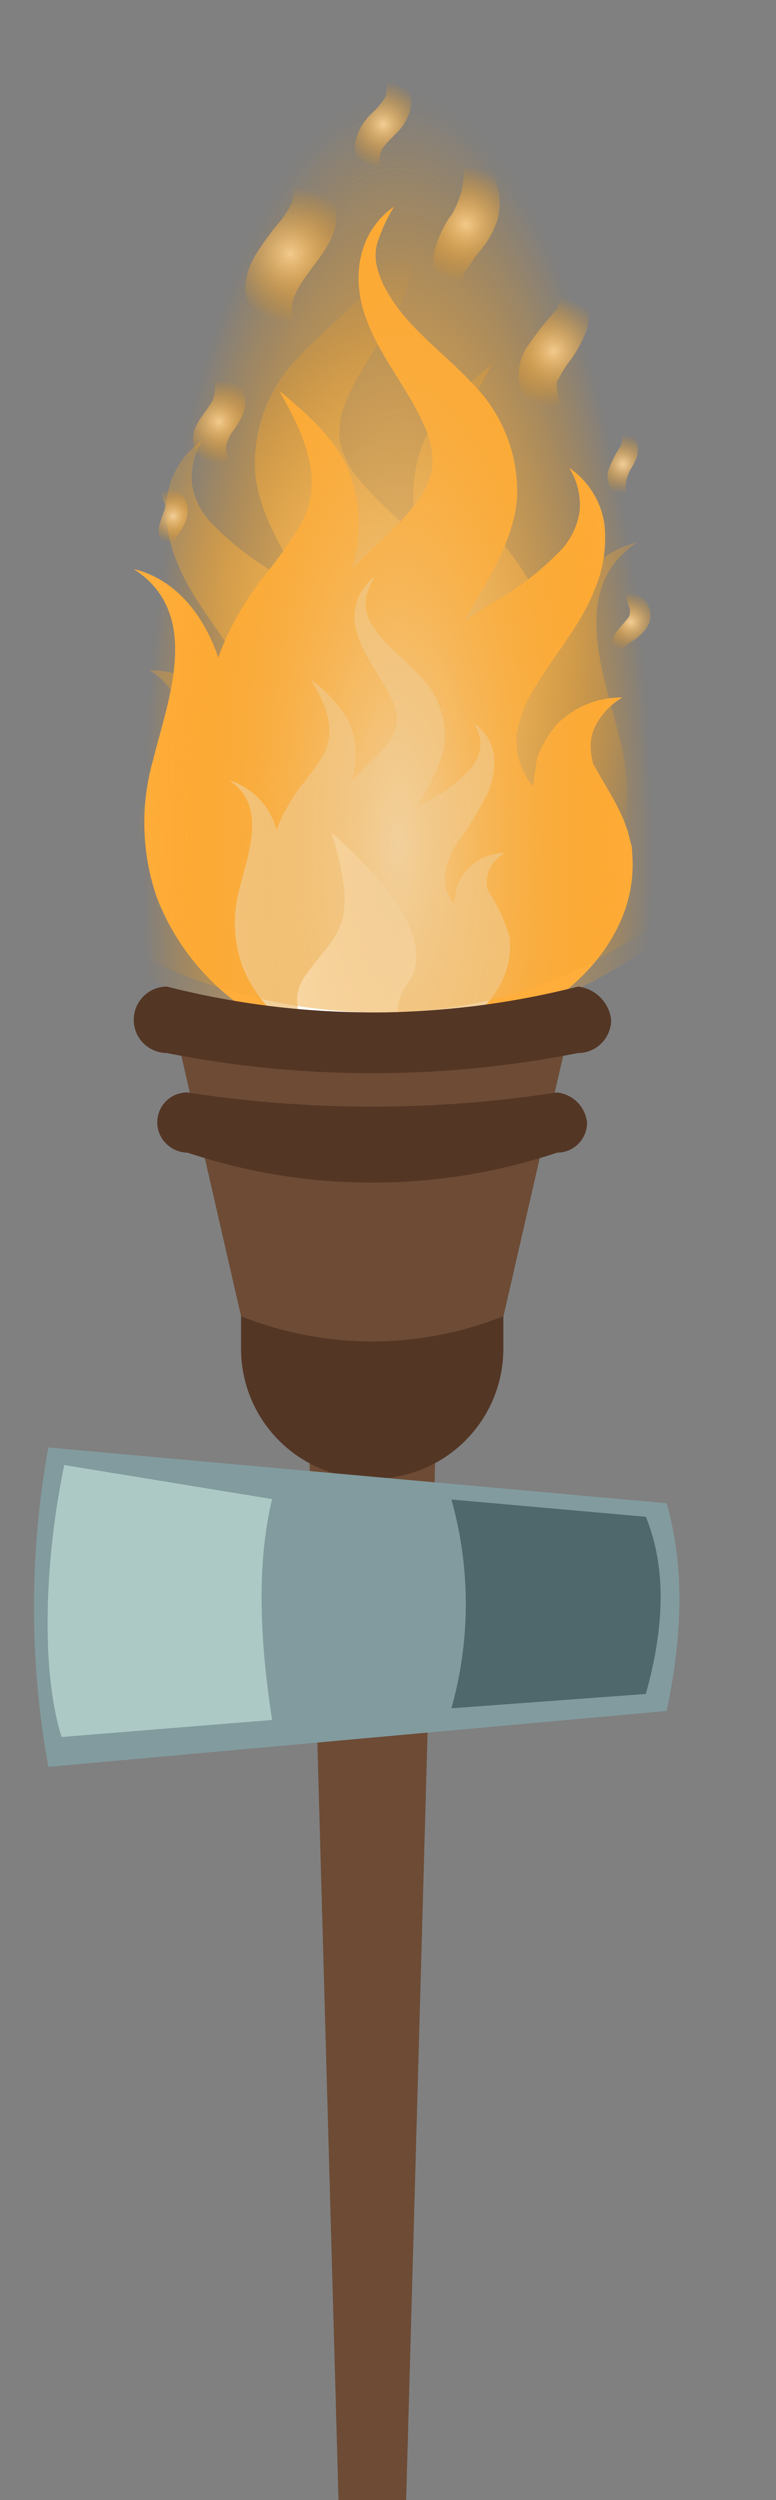 <svg xmlns="http://www.w3.org/2000/svg" xmlns:xlink="http://www.w3.org/1999/xlink" viewBox="0 0 57.95 186.53"><rect x="0" y="0" width="57.95" height="186.53" fill="#808080" stroke="none"/><defs><style>.cls-1{fill:url(#Безымянный_градиент_11);}.cls-2{fill:url(#Безымянный_градиент_11-2);}.cls-3{fill:#6d4b35;}.cls-4{fill:#ffad3b;}.cls-5{fill:url(#Безымянный_градиент_11-3);}.cls-6{fill:url(#Безымянный_градиент_11-4);}.cls-7{fill:url(#Безымянный_градиент_11-5);}.cls-8{fill:url(#Безымянный_градиент_11-6);}.cls-9{fill:url(#Безымянный_градиент_11-7);}.cls-10{fill:url(#Безымянный_градиент_11-8);}.cls-11{fill:url(#Безымянный_градиент_11-9);}.cls-12{fill:url(#Безымянный_градиент_11-10);}.cls-13{fill:#f2d09c;}.cls-14{fill:#fff;}.cls-15{fill:#543625;}.cls-16{fill:url(#Безымянный_градиент_11-11);}.cls-17{fill:#829b9e;}.cls-18{fill:#adc9c5;}.cls-19{fill:#4e686b;}</style><radialGradient id="Безымянный_градиент_11" cx="529.94" cy="44.94" r="25.94" gradientTransform="matrix(-1, 0, 0, 1, 558.94, 0)" gradientUnits="userSpaceOnUse"><stop offset="0" stop-color="#f2d09c"/><stop offset="1" stop-color="#f39200" stop-opacity="0"/></radialGradient><radialGradient id="Безымянный_градиент_11-2" cx="102.18" cy="92.32" r="13.31" gradientTransform="translate(-116.46 -325.98) scale(1.43 4.23)" xlink:href="#Безымянный_градиент_11"/><radialGradient id="Безымянный_градиент_11-3" cx="12.94" cy="38.51" r="2.04" gradientTransform="matrix(1, 0, 0, 1, 0, 0)" xlink:href="#Безымянный_градиент_11"/><radialGradient id="Безымянный_градиент_11-4" cx="16.36" cy="31.46" r="3.11" gradientTransform="matrix(1, 0, 0, 1, 0, 0)" xlink:href="#Безымянный_градиент_11"/><radialGradient id="Безымянный_градиент_11-5" cx="34.77" cy="16.76" r="4.32" gradientTransform="matrix(1, 0, 0, 1, 0, 0)" xlink:href="#Безымянный_градиент_11"/><radialGradient id="Безымянный_градиент_11-6" cx="41.31" cy="26.22" r="4.1" gradientTransform="matrix(1, 0, 0, 1, 0, 0)" xlink:href="#Безымянный_градиент_11"/><radialGradient id="Безымянный_градиент_11-7" cx="46.51" cy="34.63" r="2.19" gradientTransform="matrix(1, 0, 0, 1, 0, 0)" xlink:href="#Безымянный_градиент_11"/><radialGradient id="Безымянный_градиент_11-8" cx="47.09" cy="46.41" r="2.22" gradientTransform="matrix(1, 0, 0, 1, 0, 0)" xlink:href="#Безымянный_градиент_11"/><radialGradient id="Безымянный_градиент_11-9" cx="21.71" cy="18.95" r="5.07" gradientTransform="matrix(1, 0, 0, 1, 0, 0)" xlink:href="#Безымянный_градиент_11"/><radialGradient id="Безымянный_градиент_11-10" cx="28.61" cy="9.29" r="3.22" gradientTransform="matrix(1, 0, 0, 1, 0, 0)" xlink:href="#Безымянный_градиент_11"/><radialGradient id="Безымянный_градиент_11-11" cx="102.22" cy="91.05" r="13.31" gradientTransform="translate(-116.46 -322.05) scale(1.43 4.23)" xlink:href="#Безымянный_градиент_11"/></defs><title>fakel_fire</title><g id="Слой_2" data-name="Слой 2"><g id="Слой_1-2" data-name="Слой 1"><path class="cls-1" d="M10.62,60.48c.46-2,1.74-3.71,2.7-5.53v.19a3.69,3.69,0,0,1,.11-.64,6,6,0,0,0,.08-.79,3.4,3.4,0,0,0-.37-1.62,5.3,5.3,0,0,0-2-2.08,6.77,6.77,0,0,1,4.89,2,8.66,8.66,0,0,1,1.31,2.08,2.58,2.58,0,0,1,.24.94c.07.53.19,1.06.22,1.6A5.11,5.11,0,0,0,19,52.79a9.7,9.7,0,0,0-1.51-3.85c-1.42-2.34-3.27-4.43-4.27-7a9.78,9.78,0,0,1-.74-4.86,6.18,6.18,0,0,1,2.64-4.23,5.19,5.19,0,0,0-.78,3.29,5.5,5.5,0,0,0,1.31,2.74,22.28,22.28,0,0,0,5.56,4.25c.59.37,1.18.74,1.76,1.13-1.62-2.87-3.6-5.73-3.92-9a11.35,11.35,0,0,1,3.25-8.62c2-2.18,4.5-3.9,6.1-6.37C29.2,19,29.9,17.48,29.45,16a12.41,12.41,0,0,0-1.24-2.68c2.61,1.85,3.13,5,2.27,7.82-.95,3.11-3.26,5.61-4.54,8.58a6,6,0,0,0-.57,3.15,6.16,6.16,0,0,0,1.42,2.86c1.35,1.71,3.12,3.07,4.58,4.69A11.35,11.35,0,0,1,31.61,33c1.05-2.36,3.14-4.19,5.15-5.84-1.71,3-3.42,6.43-1.73,9.74a31,31,0,0,0,3,4.25,24.25,24.25,0,0,1,2.66,4.39q.34.75.62,1.52c1-2.93,3-5.8,6.31-6.6-5.13,3.32-2.58,9.66-1.45,14.22a17.1,17.1,0,0,1-.27,10.28,17.75,17.75,0,0,1-5.51,7.5,18.83,18.83,0,0,1-8.16,3.79,20.19,20.19,0,0,1-8.74-.31c-5.17-1.31-10.27-4.6-12.3-9.39a10.12,10.12,0,0,1-.79-3.22,9.37,9.37,0,0,1,0-1.64q0-.44.13-.87a1.44,1.44,0,0,0,.08-.38,1.64,1.64,0,0,1-.09.46,1.45,1.45,0,0,1-.1.48.57.57,0,0,0,0-.18l.13-.67C11.11,58.39,10.18,62.66,10.62,60.48Z"/><path class="cls-2" d="M.38,57c.72-2.52,2.7-4.63,4.19-6.91,0,.08,0,.16,0,.24a3.84,3.84,0,0,1,.17-.8,6.14,6.14,0,0,0,.13-1,3.56,3.56,0,0,0-.57-2,7.59,7.59,0,0,0-3.19-2.59c2.87,0,4.84-6.86,3.29-10a10.06,10.06,0,0,1-1.15-6.06C3.63,25.68,30.34,3.34,29.63,1.5c-.44-1.14,25.44,31,28.26,30.42-8,4.14-4,12.05-2.26,17.74,1.31,4.28,1.55,8.64-.42,12.83a23.17,23.17,0,0,1-8.56,9.36A32.92,32.92,0,0,1,34,76.59a38.9,38.9,0,0,1-13.58-.39c-8-1.63-16-5.74-19.12-11.71a10.64,10.64,0,0,1-1.23-4,9.42,9.42,0,0,1,0-2,9.77,9.77,0,0,1,.2-1.08c0-.13.15-.33.13-.47a1.7,1.7,0,0,1-.14.57c0,.15,0,.47-.16.6,0,0,0-.18.05-.23L.38,57C1.13,54.37-.31,59.7.38,57Z"/><polygon class="cls-3" points="30.33 186.53 25.28 186.53 22.98 104.26 32.63 104.26 30.33 186.53"/><path class="cls-4" d="M47,62.51c-.46-2-1.74-3.71-2.7-5.53v.19a3.69,3.69,0,0,0-.11-.64,6,6,0,0,1-.08-.79,3.4,3.4,0,0,1,.37-1.62,5.3,5.3,0,0,1,2-2.08,6.77,6.77,0,0,0-4.89,2,8.66,8.66,0,0,0-1.31,2.08,2.58,2.58,0,0,0-.24.94c-.07.53-.19,1.06-.22,1.6a5.11,5.11,0,0,1-1.23-3.89A9.7,9.7,0,0,1,40.13,51c1.42-2.34,3.27-4.43,4.27-7a9.78,9.78,0,0,0,.74-4.86A6.18,6.18,0,0,0,42.5,34.9a5.19,5.19,0,0,1,.78,3.29A5.5,5.5,0,0,1,42,40.93a22.28,22.28,0,0,1-5.56,4.25c-.59.37-1.18.74-1.76,1.13,1.62-2.87,3.6-5.73,3.92-9a11.35,11.35,0,0,0-3.25-8.62c-2-2.18-4.5-3.9-6.1-6.37-.8-1.24-1.51-2.76-1.06-4.23a12.41,12.41,0,0,1,1.24-2.68c-2.61,1.85-3.13,5-2.27,7.82.95,3.11,3.26,5.61,4.54,8.58a6,6,0,0,1,.57,3.15,6.16,6.16,0,0,1-1.42,2.86c-1.35,1.71-3.12,3.07-4.58,4.69A11.35,11.35,0,0,0,26,35c-1.05-2.36-3.14-4.19-5.15-5.84,1.71,3,3.42,6.43,1.73,9.74a31,31,0,0,1-3,4.25,24.25,24.25,0,0,0-2.66,4.39q-.34.75-.62,1.52c-1-2.93-3-5.8-6.31-6.6,5.13,3.32,2.58,9.66,1.45,14.22a17.1,17.1,0,0,0,.27,10.28,17.75,17.75,0,0,0,5.51,7.5,18.83,18.83,0,0,0,8.16,3.79,20.19,20.19,0,0,0,8.74-.31c5.17-1.31,10.27-4.6,12.3-9.39a10.12,10.12,0,0,0,.79-3.22,9.37,9.37,0,0,0,0-1.64q0-.44-.13-.87a1.44,1.44,0,0,1-.08-.38,1.64,1.64,0,0,0,.09.46,1.45,1.45,0,0,0,.1.48.57.57,0,0,1,0-.18L47,62.51C46.51,60.42,47.44,64.69,47,62.51Z"/><path class="cls-5" d="M13.19,41.13a1.15,1.15,0,0,1-1.3-.91A2.51,2.51,0,0,1,12,38.86c.07-.21.14-.41.21-.62a1.13,1.13,0,0,0,.09-.71c-.2-.47-.56-1.29,0-1.68.23.49.87.57,1.24,1A1.85,1.85,0,0,1,14,38.35a2.5,2.5,0,0,1-.23.76,5.89,5.89,0,0,1-.43.73c-.07.11-.21.23-.21.37v0A.89.89,0,0,0,13.19,41.13Z"/><path class="cls-6" d="M17.94,35.4c-2.2,0-3.61-1.47-3.52-2.79.07-1,.89-1.77,1.41-2.64a2.33,2.33,0,0,0-.29-2.45,3.53,3.53,0,0,1,2.23,1.11,2.1,2.1,0,0,1,.4,2.18,6.06,6.06,0,0,1-.82,1.41,3.25,3.25,0,0,0-.4.82.92.92,0,0,0-.07.38l0,.14s.05.2,0,.1c.11.21.11.47.21.69A4.27,4.27,0,0,0,17.94,35.4Z"/><path class="cls-7" d="M34.89,22.31A2,2,0,0,1,33,21.54a2.52,2.52,0,0,1-.65-1.66,1.91,1.91,0,0,0,0-.5,3.44,3.44,0,0,1,.19-1,8.79,8.79,0,0,1,1.15-2.33l0,.05a8.31,8.31,0,0,0,.75-1.72,6.88,6.88,0,0,0,0-3.23c2.45.47,3.26,3.29,2.7,5.27A6.53,6.53,0,0,1,36,18.52a12.23,12.23,0,0,0-1.2,1.7v-.08h0a2.17,2.17,0,0,0-.3.9A1.77,1.77,0,0,0,34.89,22.31Z"/><path class="cls-8" d="M42.38,31.41a4.7,4.7,0,0,1-2.12-.67,3.19,3.19,0,0,1-1.17-1.2,5.53,5.53,0,0,1-.35-1.15,4,4,0,0,1,.51-2.33,25.42,25.42,0,0,1,2.33-3s0,.06,0,.09a1.05,1.05,0,0,1,.13-.39,2,2,0,0,0,.14-.56,1.66,1.66,0,0,0-.4-1.13,1.9,1.9,0,0,1,2,.87,3.11,3.11,0,0,1,.33,2.76,9.49,9.49,0,0,1-1.42,2.48,9.37,9.37,0,0,0-.65,1.09c-.07.14-.13.12-.13.28v.31l0-.13a1.14,1.14,0,0,1,0,.27,3.19,3.19,0,0,0,.26,1C42,30.46,42.22,30.92,42.38,31.41Z"/><path class="cls-9" d="M47.07,37.52a1.71,1.71,0,0,1-1.25-.66,2.21,2.21,0,0,1-.43-1.64,8.11,8.11,0,0,1,1-2v0h0a3.47,3.47,0,0,0,.08-.71,3,3,0,0,0-.18-.78,1.66,1.66,0,0,1,1.24,1.12,2,2,0,0,1,0,1.31c-.17.5-.54.93-.69,1.43a2.29,2.29,0,0,0-.08,1.06A3.16,3.16,0,0,0,47.07,37.52Z"/><path class="cls-10" d="M46.2,49.21a1,1,0,0,1-.56-.89,1.32,1.32,0,0,1,.21-.84c0-.06.12-.21.17-.3a2.92,2.92,0,0,1,.32-.4c.17-.19.32-.39.49-.58l0,0h0a.92.92,0,0,0,.18-.33,1,1,0,0,0-.08-.72c-.17-.49-.38-1.27.21-1.59.05.56.62.82,1,1.22a1.67,1.67,0,0,1,.31,1.75,2.31,2.31,0,0,1-.44.66,3.4,3.4,0,0,1-.64.55,2.41,2.41,0,0,0-.56.4l0,0a1.93,1.93,0,0,0-.37.34A1,1,0,0,0,46.2,49.21Z"/><path class="cls-11" d="M22.47,25.26A4.83,4.83,0,0,1,20,24.44a4.07,4.07,0,0,1-1.06-1,2.3,2.3,0,0,1-.43-.79,1.27,1.27,0,0,0-.09-.36,2.64,2.64,0,0,1-.1-.88A4.92,4.92,0,0,1,19,19.16a20.79,20.79,0,0,1,1.82-2.53,7.45,7.45,0,0,0,.82-1.2s.12-.41.15-.22a6.42,6.42,0,0,0,.13-1.13,2.15,2.15,0,0,0-.8-1.4,3.7,3.7,0,0,1,3.24,1.25,2.82,2.82,0,0,1,.75,1.66,3.94,3.94,0,0,1-.25,1.89c-.64,1.77-2.48,3.2-3,5v-.09s0,0,0,0A3.9,3.9,0,0,0,22.47,25.26Z"/><path class="cls-12" d="M28.61,13.33a2.38,2.38,0,0,1-2.06-2.77A4.07,4.07,0,0,1,27.8,8.42a5,5,0,0,0,1-1.24s0,0,0,0v.06a4.75,4.75,0,0,0,.07-1.06,3,3,0,0,0-.32-.92,2.34,2.34,0,0,1,2.14,2.69,3.74,3.74,0,0,1-1.11,2c-.28.3-.59.59-.85.91a1.28,1.28,0,0,0-.29.54s0,0,0-.07h0A2.89,2.89,0,0,0,28.61,13.33Z"/><path class="cls-13" d="M37.94,69.53a13.47,13.47,0,0,0-1.52-3.12v.11a2.11,2.11,0,0,0-.06-.36,3.42,3.42,0,0,1,0-.44,1.91,1.91,0,0,1,.21-.91,3,3,0,0,1,1.15-1.17,3.81,3.81,0,0,0-2.75,1.15A4.88,4.88,0,0,0,34.18,66a1.45,1.45,0,0,0-.14.53c0,.3-.11.6-.12.9a2.88,2.88,0,0,1-.69-2.19A5.47,5.47,0,0,1,34.07,63a27,27,0,0,0,2.4-3.93,5.51,5.51,0,0,0,.42-2.74A3.48,3.48,0,0,0,35.41,54a2.92,2.92,0,0,1,.44,1.85,3.1,3.1,0,0,1-.74,1.54A12.55,12.55,0,0,1,32,59.77c-.33.21-.67.41-1,.63.91-1.62,2-3.23,2.21-5.09a6.39,6.39,0,0,0-1.83-4.86c-1.11-1.23-2.53-2.2-3.43-3.59a2.92,2.92,0,0,1-.59-2.38A7,7,0,0,1,28,43a3.84,3.84,0,0,0-1.28,4.41c.53,1.75,1.84,3.16,2.56,4.83A3.39,3.39,0,0,1,29.64,54a3.47,3.47,0,0,1-.8,1.61c-.76,1-1.76,1.73-2.58,2.64A6.39,6.39,0,0,0,26.12,54a9.65,9.65,0,0,0-2.9-3.29c1,1.66,1.93,3.62,1,5.48a17.44,17.44,0,0,1-1.69,2.39A13.67,13.67,0,0,0,21,61.08q-.19.42-.35.85a5.25,5.25,0,0,0-3.56-3.72c2.89,1.87,1.45,5.44.82,8A9.63,9.63,0,0,0,18.07,72a10,10,0,0,0,3.1,4.23,10.61,10.61,0,0,0,4.6,2.14,11.37,11.37,0,0,0,4.92-.18c2.91-.74,5.79-2.59,6.93-5.29a5.69,5.69,0,0,0,.45-1.81,5.29,5.29,0,0,0,0-.92q0-.25-.07-.49a.8.8,0,0,1,0-.21.92.92,0,0,0,.05.26A.81.81,0,0,0,38,70s0-.08,0-.1l-.08-.38C37.67,68.35,38.19,70.76,37.94,69.53Z"/><path class="cls-14" d="M30.4,73.44c-1.84,2.45,1,4.62-3.24,5.22-1.65.23-6.39-2.12-4.57-5.55,2.42-3.6,4.41-3.63,2.16-11C25.94,63.21,33.35,69.53,30.4,73.44Z"/><path class="cls-3" d="M37.6,98.2A26.48,26.48,0,0,1,18,98.2l-5.07-22.1H42.67Z"/><path class="cls-15" d="M45.64,76.09a2.48,2.48,0,0,1-2.48,2.48,79.15,79.15,0,0,1-30.7,0,2.53,2.53,0,0,1-1.75-.73,2.48,2.48,0,0,1,1.75-4.23,62.18,62.18,0,0,0,30.7,0A2.82,2.82,0,0,1,45.64,76.09Z"/><path class="cls-15" d="M43.84,83.74A2.23,2.23,0,0,1,41.61,86,43.7,43.7,0,0,1,14,86a2.28,2.28,0,0,1-1.57-.65A2.23,2.23,0,0,1,14,81.51a90,90,0,0,0,13.82,1.06,90,90,0,0,0,13.77-1.06A2.53,2.53,0,0,1,43.84,83.74Z"/><path class="cls-15" d="M27.9,110.33h-.2a9.7,9.7,0,0,1-9.7-9.7V98.2a26.48,26.48,0,0,0,19.59,0v2.43A9.7,9.7,0,0,1,27.9,110.33Z"/><path class="cls-16" d="M.44,55.51c.72-2.52,2.7-4.63,4.19-6.91,0,.08,0,.16,0,.24a3.84,3.84,0,0,1,.17-.8,6.14,6.14,0,0,0,.13-1,3.56,3.56,0,0,0-.57-2,7.59,7.59,0,0,0-3.19-2.59c2.87,0,4.84-6.86,3.29-10a10.06,10.06,0,0,1-1.15-6.06C3.7,24.22,30.4,1.87,29.69,0,29.25-1.11,55.13,31,58,30.45c-8,4.14-4,12.05-2.26,17.74C57,52.47,57.24,56.84,55.27,61a23.17,23.17,0,0,1-8.56,9.36A32.92,32.92,0,0,1,34,75.12a38.9,38.9,0,0,1-13.58-.39C12.42,73.1,4.48,69,1.33,63A10.64,10.64,0,0,1,.1,59a9.42,9.42,0,0,1,0-2,9.77,9.77,0,0,1,.2-1.08c0-.13.15-.33.13-.47A1.7,1.7,0,0,1,.33,56c0,.15,0,.47-.16.6,0,0,0-.18.05-.23l.21-.83C1.19,52.9-.24,58.23.44,55.51Z"/><path class="cls-17" d="M49.78,112.16c1.37,4.75,1.17,10,0,15.5L3.61,131.83a66.83,66.83,0,0,1,0-23.83Z"/><path class="cls-18" d="M4.6,129.6l15.72-1.27c-.93-6-1.16-11.65,0-16.48L4.8,109.31C3.37,116.13,3,124.55,4.6,129.6Z"/><path class="cls-19" d="M33.71,127.46l14.52-1.07c1.33-4.78,1.61-9.26,0-13.22l-14.52-1.29A28.78,28.78,0,0,1,33.71,127.46Z"/></g></g></svg>
